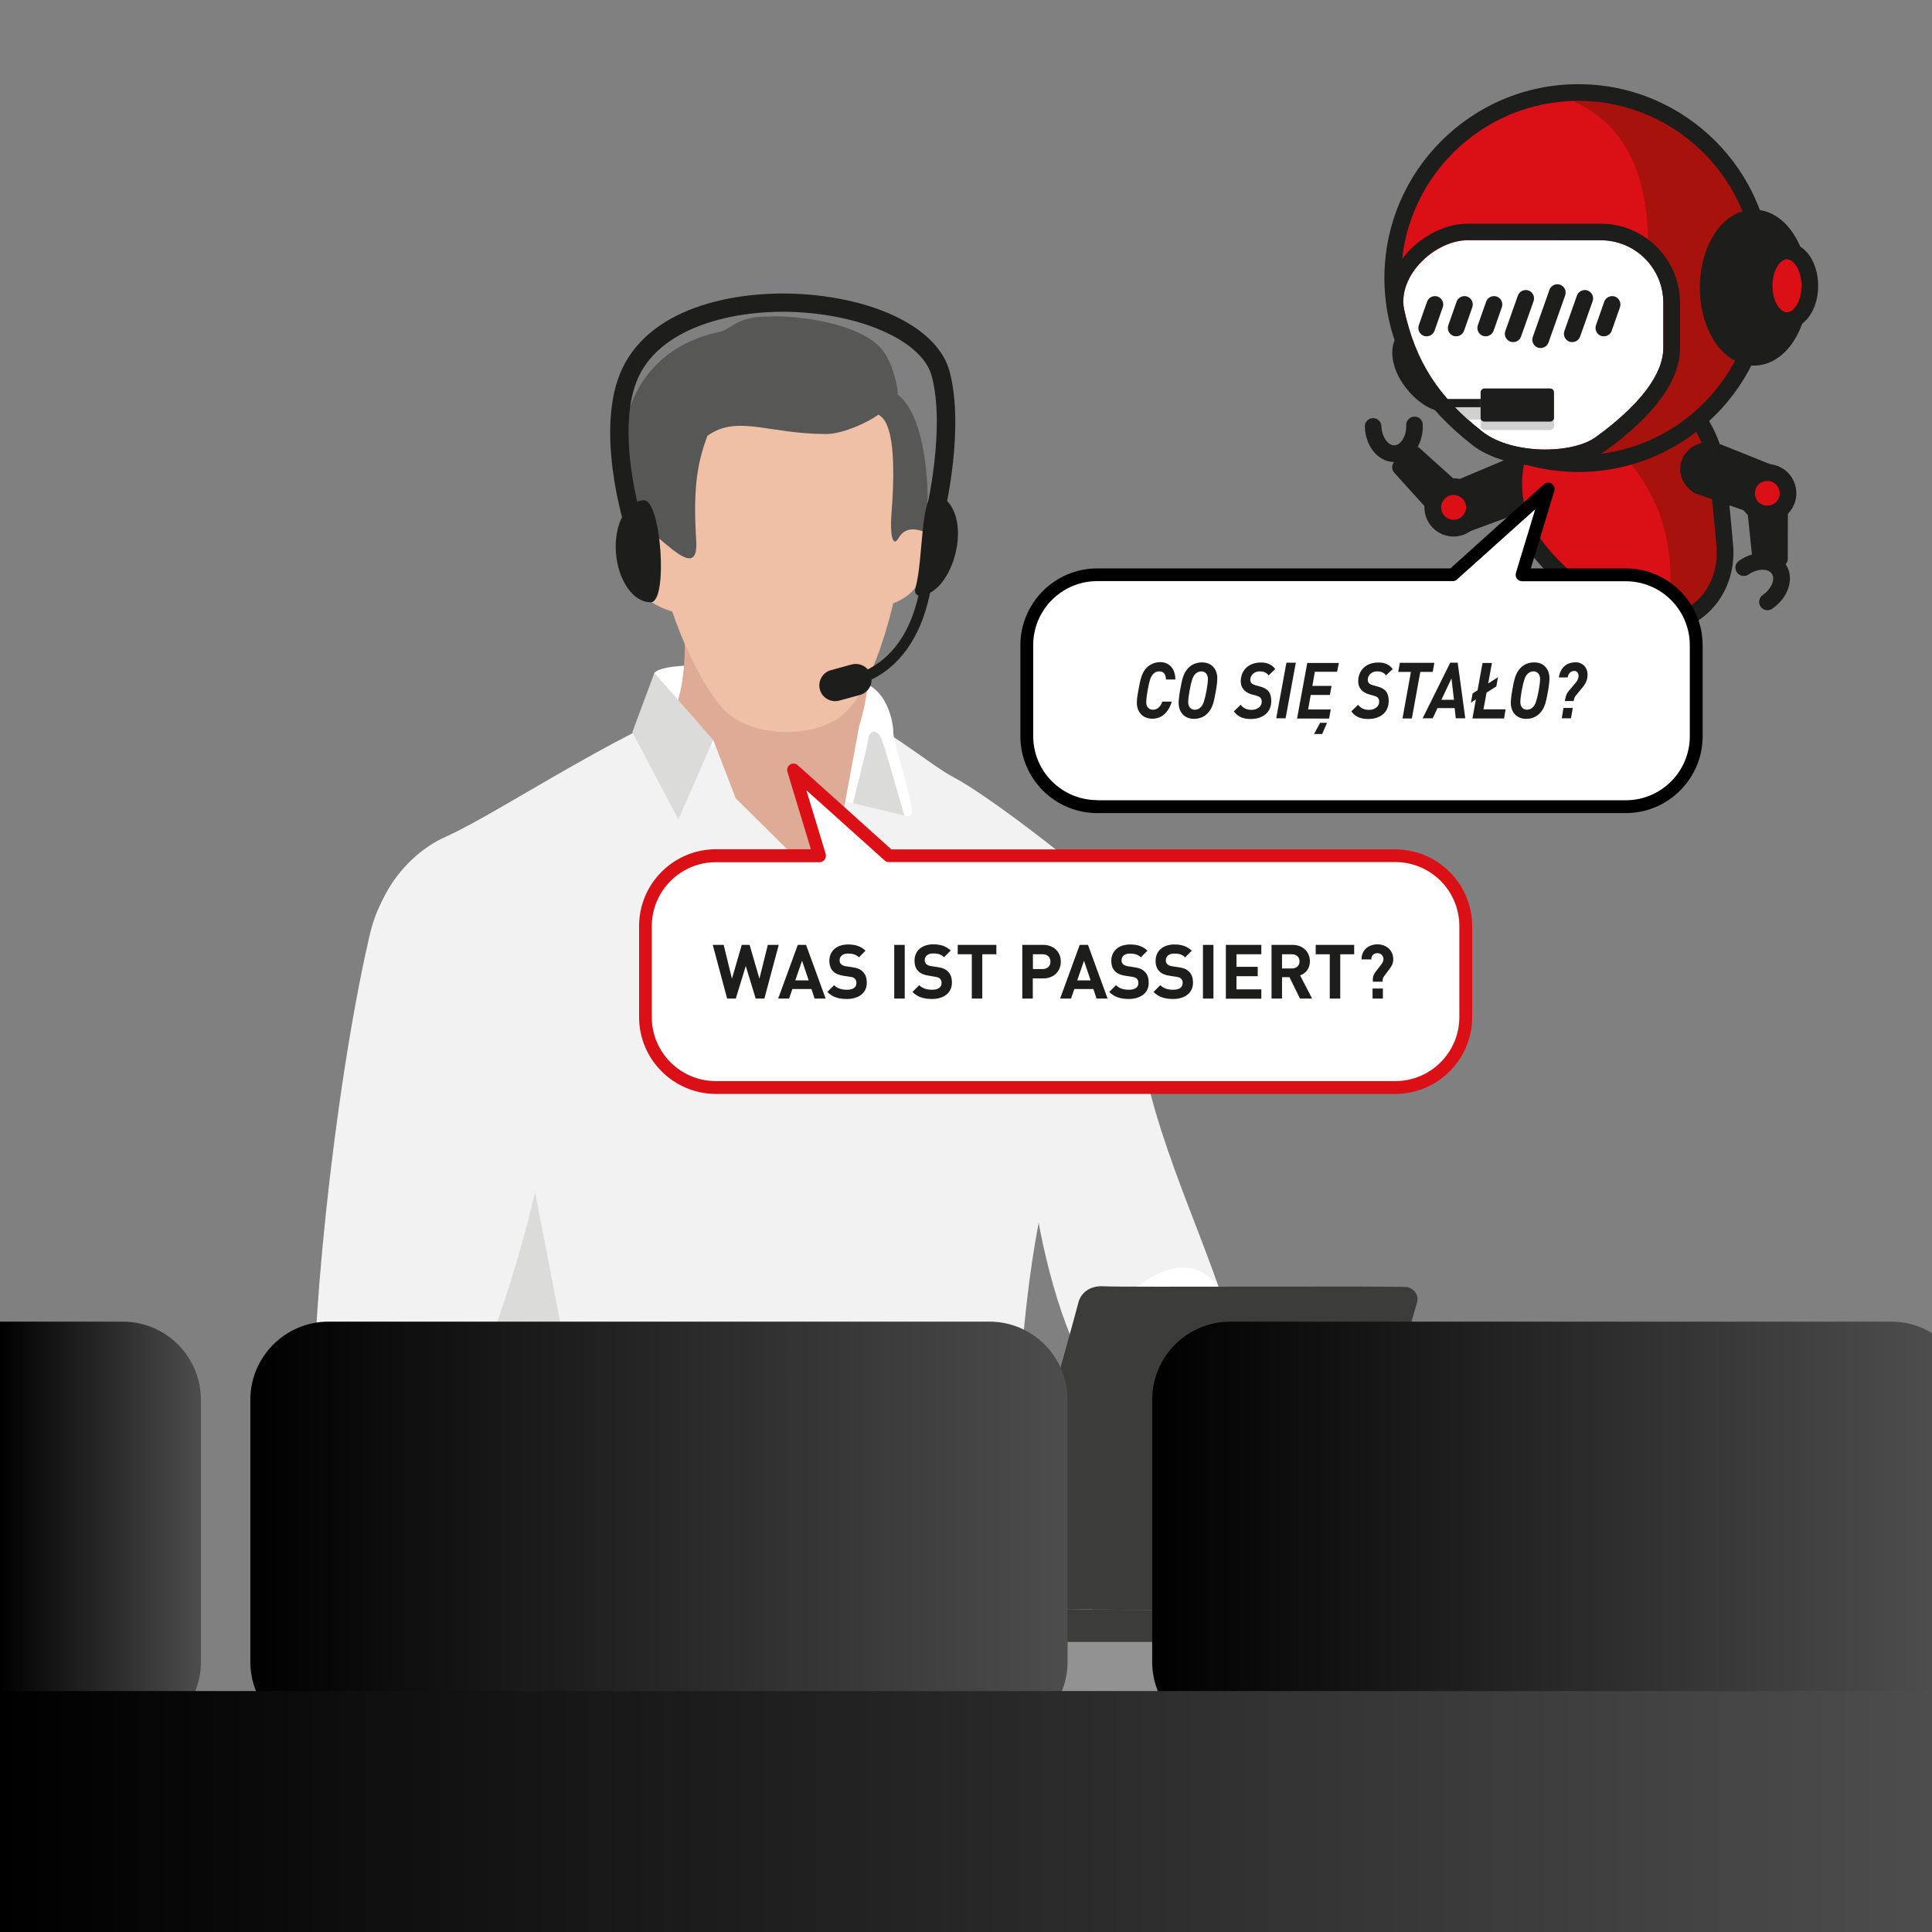 <?xml version="1.0" encoding="UTF-8"?>
<svg xmlns="http://www.w3.org/2000/svg" xmlns:xlink="http://www.w3.org/1999/xlink" version="1.1" id="Ebene_1" x="0px" y="0px" viewBox="0 0 1400 1400" style="enable-background:new 0 0 1400 1400;" xml:space="preserve">
<rect x="0" y="0" width="1400" height="1400" fill="#808080" stroke="none"/>
<style type="text/css">
	.st0{fill:#575756;}
	.st1{fill:#F2F2F2;}
	.st2{fill:#DB0F16;}
	.st3{fill:#FFFFFF;}
	.st4{fill:#DDAB96;}
	.st5{fill:#DBDBDA;}
	.st6{fill:#EFBFA6;}
	.st7{fill:#1D1D1B;}
	.st8{fill:#3C3C3B;}
	.st9{fill:#929292;}
	.st10{fill:url(#SVGID_1_);}
	.st11{fill:#A8120C;}
	.st12{fill-rule:evenodd;clip-rule:evenodd;fill:#FFFFFF;}
	.st13{fill:#D0D0D0;}
	.st14{enable-background:new    ;}
	.st15{fill:url(#SVGID_00000005240072822428186540000013728546181397323445_);}
	.st16{fill:url(#SVGID_00000054260237648156730130000012177686097538377639_);}
	.st17{fill:url(#SVGID_00000139265245510970332060000009017732639733695393_);}
</style>
<g>
	<g>
		<g>
			<path class="st0" d="M358.2,1291.9c-6.8-10.8-10.3-73.4-3-108.1c7.8-37.2,17.3-75.1,17.3-75.1s78.3-31.4,189.6-38.8     s162.7,20.5,165.3,42.7c2.8,23.7,0.6,86.8,3.5,171.1C730.9,1283.7,551.4,1313.2,358.2,1291.9z"></path>
			<path class="st1" d="M888.7,949c-22.9-69.9-57.7-136.7-65.1-211.1c-7.4-74.4-40-127.4-51.1-99.5     c-11.2,27.9-24.3,186.5-24.3,210.7s14.4,97.3,35.8,136.4S903.9,995.6,888.7,949z"></path>
			<path class="st1" d="M364.3,1141.5c0,0-21-10.9-13.6-58.2c6.8-43.9,23.8-182.7-0.4-283.1c-24.2-100.4-73.6-112.7-78-123     c-4.7-11,12.3-53.9,51.4-71.2c39.1-17.4,139.5-86,205.2-104.6s135.5,47.9,161.5,61.5s86.4,61.2,93.9,68.6     c7.4,7.4,15.9,128.3-17.9,205.8c-24.9,56.8-31.3,214.7-31.3,235.8s-3.1,57.7-5.4,64.4C502.6,1190.8,364.3,1141.5,364.3,1141.5z"></path>
			<path class="st2" d="M557.3,1164.7c0,0,1.2,34.1,5.6,36.6c4.3,2.5,66.3-1.9,70.1-1.9c3.7,0,8.1-36.6,7.4-40.3     c-0.6-3.7-9.9-1.9-9.9-1.9s-3.7,24.2-3.7,26.7s-52.7,6.8-55.2,5.6c-2.5-1.2-3.7-27.3-3.7-27.3L557.3,1164.7z"></path>
			<path class="st3" d="M475.4,540.3c0,0-2.1-34.8-1.2-52.7c12-13.7,142.1,1.3,156,9.2c13.9,7.9,17.2,27.8,17.2,34.7     c0,4.9,11,39.4,13.3,55.3c1,6.9-5.4,4.2-5.4,4.2l-53.9-12.9l-41.1-36.3L475.4,540.3z"></path>
			<path class="st4" d="M490.3,404c0,0,12.5,62.6,1.4,101.9c-8.9,31.5,25.1,30.2,25.1,30.2l16.3,42.3l67.2,66.7l12.1-63.7l10.2-55.3     c0,0,6.7-21.2,6.2-35.2c-0.5-13.9-8.8-95.1-8.8-95.1L490.3,404z"></path>
			<polygon class="st5" points="491.6,593.8 516.8,536.2 474.2,487.6 458.2,530.6    "></polygon>
			<path class="st5" d="M355.1,963.3l2.6,119.7c0,0,31.4,48.5,122.5,22.5c76-21.7,149.6-63.3,164.4-117.8     c4.7-17.3-231.6,7.7-231.6,7.7s-26-137.6-33.4-171.1s-32.1-43.1-32.1-43.1L355.1,963.3z"></path>
			<path class="st3" d="M787.8,1117.7c7.8-6.2,19.3-25.3,61-54.4c81.6-57,44-218.6-50.4-105.5c-25.6,30.7-47.2,60.1-53.5,67.9     C711.9,1067.1,767.1,1134,787.8,1117.7z"></path>
			<path class="st5" d="M638.6,535.1c2.8,6.5,16.7,55.9,16.7,55.9l-37.2-8.9c0,0,10.3-40.5,11.2-47     C630.3,528.6,635.8,528.6,638.6,535.1z"></path>
			<path class="st1" d="M620.1,935.8l-263.7,33c0,0,36.7-97.5,41.4-169.1c6.8-102.2-103.9-235.9-130.2-120.9     c-26.7,116.3-44.1,299.7-39.4,357c4.6,57.3,69.9,63.7,185,37.5c64.7-14.8,210-61.3,210-61.3L620.1,935.8z"></path>
			<g>
				<path class="st6" d="M647.2,437.2c0,0-13.7,63-37.3,81.5c-21.8,17.1-68.4,16.3-87.5-6.8c-21.3-25.8-35.3-68.8-35.3-68.8      s-16.3-4.2-23.4-14.9c-9.8-14.7-9.2-31.4-5.5-38.8c4.6-9.2,18.1-3.9,18.1-3.9s-35-80.8,15.8-117.1      c50.7-36.3,131.7-14.7,152.3,32.7c20.7,47.4,7.6,81.3,7.6,81.3s20.6-8.1,18.8,10.4c-0.9,9.5-1.6,22-5.1,29.1      C660.3,432.9,647.2,437.2,647.2,437.2z"></path>
				<path class="st0" d="M670.1,385.4c-6.8-2.4-14.2-3.6-18.9,4.4c-4.7,8.1-6.2-4.3-5.3-16.2c4.9-60.8-4.2-70.4-9.4-73.1      c-6.8,5.1-25.3,14-37.9,14c-41.8,0-64.3-14.2-86,1.3c-5.8,16.3-10.9,32.9-8.1,75.6c1.5,23.7-13,10.5-27.4-1.6      c-3.6-3-13.4-8.1-19.3-5.9c-4.7-13.1-6.4-30.2-7.3-63.8c2.3-14.4,9-66,70.5-79.6c8.5-1.2,12.5-11.4,35.5-11.1      c15.2-1.3,71.5,3.5,85.4,27.8c7.2,12.5,8.9,26.7,8.6,28.7c21.5,16.7,22.1,70.7,21.6,81.3C671.9,371.9,672.2,379.1,670.1,385.4z"></path>
				<g>
					<path class="st7" d="M446.3,400.2c1.4,20.4,12.8,36.6,25.4,36.2s7.4-74.4-5.2-73.9C454,362.9,444.9,379.8,446.3,400.2z"></path>
					<g>
						<path class="st7" d="M692.8,399.1c-4.1,18.7-15,32.6-26.7,32.5c-0.8,0-4-0.8-2.7-5.6c6-21.6,3.2-69.4,15-67.2        C690.8,361.1,697.2,379.1,692.8,399.1z"></path>
						<path class="st7" d="M631.2,489.6c1.6,6.1-2,12.4-8.1,14l-15,4.1c-6.1,1.6-12.4-2-14-8.1l0,0c-1.6-6.1,2-12.4,8.1-14l15-4.1        C623.3,479.9,629.6,483.5,631.2,489.6L631.2,489.6z"></path>
						<path class="st7" d="M602.2,498.9L602.2,498.9c-2.2-0.2-3.8-2.1-3.6-4.2s2-3.7,4.2-3.6l0,0c0.2,0,13.2,0.9,27.5-6.8        c19.2-10.4,31.6-30.6,36.7-60c0.4-2.1,2.4-3.6,4.5-3.2s3.6,2.4,3.2,4.5c-7,40.1-26.2,57.9-41.1,65.8        C617.6,499.9,603.3,499,602.2,498.9L602.2,498.9z"></path>
					</g>
					<path class="st7" d="M452.8,382.1c-0.9-2.9-22.1-71.9-2-114.8c21.8-46.5,86.6-58,135.5-53.8c53.9,4.7,93.8,26.4,101.7,55.3       c11.2,41.1-3.2,101.8-3.8,104.4l-13-3.1c0.1-0.6,14.2-59.9,3.9-97.8c-6.2-22.8-43.2-41.5-90-45.6       c-48.1-4.2-104.6,8.5-122.3,46.2c-17.9,38.2,2.5,104.5,2.7,105.1L452.8,382.1L452.8,382.1z"></path>
				</g>
			</g>
			<path class="st6" d="M764.8,1146.7c-13.1,9.8-28.2,17.6-28.2,17.6s-33.5,35.6-43.5,43.3c-10,7.7-19.6-3.3-11-12.6     c8.6-9.3,8.7-10.2,9.7-12c-4.1-4.3-2.5-29,5.7-41.5c2.6-4,5.6-6.5,7.9-9.2c-11.8-15.4,9.6-34.8,9.6-34.8s-2.2-16.1,8.4-25.7     c10.6-9.6,34.8-43.3,52.1-30.9s22.6,26,25.3,46.2c2.8,20.2,4.4,49.1-4.5,67c-9,17.9-3.5,31.8-8.6,47.7     c-5.1,15.9-16.6,11.7-19.9-5.9C764.6,1178.2,772.2,1157.3,764.8,1146.7z"></path>
		</g>
	</g>
	<g>
		<g>
			<g>
				<path class="st8" d="M720,1165.2c0,0,59.8-214.2,61.4-221.1c1.6-6.9,8.2-12.8,18.7-12c12.1,0.8,214.5-0.4,219.7,0.6      c5.2,1.1,8.6,6.1,7,11.2c-1.6,5.1-64.5,224.8-64.5,224.8L720,1165.2z"></path>
				<path class="st8" d="M548,1168.4l172-3.2l242.3,3.5c0,0-3,20.5-17.2,21.7c-24.4,0.3-375.5-0.4-384.2,0      C549.4,1190.9,548,1168.4,548,1168.4z"></path>
			</g>
		</g>
	</g>
	<path class="st9" d="M954,1231.4c0,0-354.4,0-384.5,0s-30.4-41.6,0-41.6c25.4,0,355.1,0,384.7,0   C953.6,1211.9,954,1231.4,954,1231.4z"></path>
</g>
<linearGradient id="SVGID_1_" gradientUnits="userSpaceOnUse" x1="181.4" y1="1109.3" x2="773.6" y2="1109.3">
	<stop offset="0" style="stop-color:#000000"></stop>
	<stop offset="1" style="stop-color:#4E4D4D"></stop>
</linearGradient>
<path class="st10" d="M716.9,1260.9H238.1c-31.3,0-56.7-25.4-56.7-56.7v-189.8c0-31.3,25.4-56.7,56.7-56.7h478.8  c31.3,0,56.7,25.4,56.7,56.7v189.8C773.6,1235.5,748.2,1260.9,716.9,1260.9z"></path>
<path class="st7" d="M1116,346.3c-2.5-9.8-11.9-15.6-22.9-13.9c-0.5,0.1-1,0.2-1.5,0.4l-36.7,15.5l-26.1-23.5  c-2.3-2.1-5.9-2.1-8.2,0.1l-9.9,9.3c-2.4,2.3-2.5,6-0.3,8.4l39.7,43.9c1.2,1.3,2.8,2,4.5,2c0.7,0,1.4-0.1,2.1-0.4l44.4-16.4l0,0  C1114.5,366.7,1118.3,355,1116,346.3z"></path>
<path class="st7" d="M1073.6,362c-1.5-5.4-5.1-9.9-10-12.7c-4.9-2.8-10.6-3.4-16-1.9s-9.9,5.1-12.7,10c-2.8,4.9-3.4,10.6-1.9,16  c2.6,9.3,11.1,15.4,20.3,15.4c1.9,0,3.8-0.3,5.7-0.8c5.4-1.5,9.9-5.1,12.7-10C1074.4,373.1,1075.1,367.4,1073.6,362z"></path>
<path class="st2" d="M1053.3,358.7c-0.8,0-1.6,0.1-2.4,0.3c-2.3,0.6-4.2,2.2-5.4,4.3c-1.2,2.1-1.5,4.5-0.8,6.8  c1.3,4.8,6.3,7.6,11.1,6.2c2.3-0.6,4.2-2.2,5.4-4.3c1.2-2.1,1.5-4.5,0.8-6.8c-0.6-2.3-2.2-4.2-4.3-5.4  C1056.3,359.1,1054.8,358.7,1053.3,358.7z"></path>
<path class="st2" d="M1097.5,359.4c-4.9-42.1,25.2-80.2,67.3-85.1c42.1-4.9,74.9,25.7,79.8,67.8c1.6,13.5,4.6,48.8,5.4,55.1  c3.2,27.1-16.3,51.7-43.4,54.9c-21.2,2.5-47-12.3-60.9-23.7C1131.7,416.9,1101.3,392.6,1097.5,359.4z"></path>
<path class="st11" d="M1208,445.7c22.3-3.7,37.3-23.6,35.9-48.2c-0.4-6.2-3.8-41.5-5.3-54.7s-6.1-25.3-13.1-35.3l-44.3,28  C1217.1,378.9,1211.5,428.4,1208,445.7z"></path>
<path class="st7" d="M1201.7,458.4c-21.3,0-45.1-13.2-59.9-25.3l-0.7-0.6c-14.8-12.1-45.5-37.3-49.6-72.4  c-5.3-45.3,27.3-86.5,72.6-91.8c43.8-5.1,81,26.3,86.5,73.1c1.6,13.7,5,48.9,5.4,55.4c1.8,31.5-19.2,57.8-48.7,61.2  C1205.4,458.3,1203.5,458.4,1201.7,458.4z M1173.4,279.8c-2.6,0-5.3,0.2-8,0.5c-18.7,2.2-35.5,11.6-47.2,26.4s-16.9,33.3-14.8,52  l0,0c3.5,30.2,31.7,53.3,45.3,64.4l0.7,0.6c11.5,9.4,36.3,24.7,56.4,22.4c23.5-2.7,39.5-23.2,38.1-48.6c-0.4-6.2-3.8-41.5-5.3-54.7  c-2.2-19.2-10.7-36.1-23.9-47.7C1203.2,285.1,1188.8,279.8,1173.4,279.8z"></path>
<path class="st7" d="M1010.4,334.8c-11.6,0-20.9-11.1-21.4-25.6c-0.1-3.3,2.5-6.1,5.8-6.2c0.1,0,0.1,0,0.2,0c3.2,0,5.9,2.6,6,5.8  c0.3,7.6,4.8,14.2,9.5,13.9c4.8-0.2,8.8-7,8.5-14.6c-0.1-3.3,2.5-6.1,5.8-6.2c3.5-0.1,6.1,2.5,6.2,5.8c0.5,14.8-8.4,26.6-20.2,27.1  C1010.8,334.8,1010.6,334.8,1010.4,334.8z"></path>
<circle class="st2" cx="1143.7" cy="201.5" r="134.5"></circle>
<path class="st11" d="M1143.7,73.1c-1.4,0-2.7,0.1-4.1,0.1c20.4,8.8,35.4,23.9,44.4,45.2c23.7,56.3,2.3,145.4-25.6,210.1l-0.3,0.7  c64.1-7.2,114-61.6,114-127.6C1272.1,130.7,1214.5,73.1,1143.7,73.1z"></path>
<path class="st7" d="M1143.7,342c-77.5,0-140.5-63-140.5-140.5S1066.2,61,1143.7,61s140.5,63,140.5,140.5S1221.2,342,1143.7,342z   M1143.7,73.1c-70.8,0-128.4,57.6-128.4,128.4s57.6,128.4,128.4,128.4s128.4-57.6,128.4-128.4S1214.5,73.1,1143.7,73.1z"></path>
<path class="st7" d="M1291.8,340l-43.9-17.6l0,0c-13.4-5.3-24,0.8-28.2,8.8c-4.7,9-1.6,19.5,7.6,25.7c0.4,0.3,0.9,0.5,1.4,0.7  l37.6,13.2l3.6,34.9c0.3,3.1,2.9,5.4,6,5.4h0.1l13.6-0.3c3.3-0.1,5.9-2.7,5.9-6l0.1-59.1C1295.6,343.1,1294.1,340.9,1291.8,340z"></path>
<path class="st7" d="M1280.8,442.2c-1.9,0-3.8-0.9-5-2.6c-1.9-2.7-1.2-6.5,1.5-8.4c6.3-4.3,9.4-11.6,6.6-15.5  c-2.7-4-10.6-3.7-16.9,0.6c-2.7,1.9-6.5,1.2-8.4-1.6c-1.9-2.7-1.2-6.5,1.6-8.4c12.2-8.4,27-7.3,33.7,2.5s2.4,24-9.7,32.3  C1283.2,441.9,1282,442.2,1280.8,442.2z"></path>
<path class="st7" d="M1300.6,350.7c-1.8-5.3-5.5-9.7-10.6-12.2c-10.4-5.2-23.1-1-28.3,9.5l0,0c-5.2,10.4-0.9,23.1,9.5,28.3  c3,1.5,6.2,2.2,9.4,2.2c2.3,0,4.5-0.4,6.7-1.1c5.3-1.8,9.7-5.5,12.2-10.6C1302,361.8,1302.4,356.1,1300.6,350.7z"></path>
<path class="st2" d="M1272.6,353.4L1272.6,353.4c-2.2,4.4-0.4,9.9,4,12.1s9.9,0.4,12.1-4c1.1-2.2,1.2-4.6,0.5-6.9  c-0.8-2.3-2.4-4.1-4.5-5.2C1280.2,347.2,1274.8,349,1272.6,353.4z"></path>
<path class="st12" d="M1074.2,312.8c21.3,16.7,65.1,16.4,82.2,3.9c32-23.2,48.9-45.6,48.9-64.6v-32.7c0-25-20.3-45.3-45.3-45.3  h-96.3c-13,0-27.5,7.7-37.1,19.5c-7.9,9.8-11.2,21.1-9,31C1025.8,262.1,1042.2,287.7,1074.2,312.8z"></path>
<path class="st7" d="M1087.2,298.1h-41.3c-12,0-25.3-12.4-31.8-24.1c-6.3-11.5-6.9-22.9-1.6-31.2c1.3-2.1,4.2-2.7,6.3-1.4  s2.7,4.1,1.4,6.3c-4.9,7.8-0.3,18,1.9,22c5.9,10.7,16.6,19.4,23.8,19.4h41.3c2.5,0,4.5,2,4.5,4.5S1089.7,298.1,1087.2,298.1z"></path>
<path class="st7" d="M1116.4,252.2c-0.7,0-1.3-0.1-2-0.3c-3.1-1.1-4.8-4.6-3.7-7.7l12.1-34.2c1.1-3.1,4.6-4.8,7.7-3.7  s4.8,4.6,3.7,7.7l-12.1,34.2C1121.2,250.7,1118.9,252.2,1116.4,252.2z"></path>
<path class="st7" d="M1096.5,247.9c-0.7,0-1.3-0.1-2-0.3c-3.1-1.1-4.8-4.6-3.7-7.7l9.1-25.7c1.1-3.1,4.6-4.8,7.7-3.7  s4.8,4.6,3.7,7.7l-9.1,25.7C1101.3,246.4,1099,247.9,1096.5,247.9z"></path>
<path class="st7" d="M1076.6,243.7c-0.7,0-1.3-0.1-2-0.3c-3.1-1.1-4.8-4.6-3.7-7.7l6-17.1c1.1-3.1,4.6-4.8,7.7-3.7s4.8,4.6,3.7,7.7  l-6,17.1C1081.4,242.1,1079.1,243.7,1076.6,243.7z"></path>
<path class="st7" d="M1139.3,247.9c-0.7,0-1.3-0.1-2-0.3c-3.1-1.1-4.8-4.6-3.7-7.7l9.1-25.7c1.1-3.1,4.6-4.8,7.7-3.7  s4.8,4.6,3.7,7.7l-9.1,25.7C1144.1,246.4,1141.8,247.9,1139.3,247.9z"></path>
<path class="st7" d="M1033.8,243.7c-0.7,0-1.3-0.1-2-0.3c-3.1-1.1-4.8-4.6-3.7-7.7l6-17.1c1.1-3.1,4.6-4.8,7.7-3.7s4.8,4.6,3.7,7.7  l-6,17.1C1038.6,242.1,1036.3,243.7,1033.8,243.7z"></path>
<path class="st7" d="M1162.2,243.7c-0.7,0-1.3-0.1-2-0.3c-3.1-1.1-4.8-4.6-3.7-7.7l6-17.1c1.1-3.1,4.6-4.8,7.7-3.7s4.8,4.6,3.7,7.7  l-6,17.1C1167.1,242.1,1164.7,243.7,1162.2,243.7z"></path>
<path class="st7" d="M1055.2,243.7c-0.7,0-1.3-0.1-2-0.3c-3.1-1.1-4.8-4.6-3.7-7.7l6-17.1c1.1-3.1,4.6-4.8,7.7-3.7s4.8,4.6,3.7,7.7  l-6,17.1C1060,242.1,1057.7,243.7,1055.2,243.7z"></path>
<path class="st13" d="M1087.2,304.1h-36.5c-2.5,0-4.5-2-4.5-4.5s2-4.5,4.5-4.5h36.5c2.5,0,4.5,2,4.5,4.5S1089.7,304.1,1087.2,304.1z  "></path>
<path class="st13" d="M1075.7,311.6h47.6c1.6,0,2.8-1.3,2.8-2.8v-18.4c0-1.6-1.3-2.8-2.8-2.8h-47.6c-1.6,0-2.8,1.3-2.8,2.8v18.4  C1072.8,310.3,1074.1,311.6,1075.7,311.6z"></path>
<path class="st7" d="M1075.7,305.5h47.6c1.6,0,2.8-1.3,2.8-2.8v-18.4c0-1.6-1.3-2.8-2.8-2.8h-47.6c-1.6,0-2.8,1.3-2.8,2.8v18.4  C1072.8,304.3,1074.1,305.5,1075.7,305.5z"></path>
<path class="st7" d="M1271,151.9c-22,0-39.2,24.8-39.2,56.5s17.2,56.5,39.2,56.5s39.2-24.8,39.2-56.5S1292.9,151.9,1271,151.9z"></path>
<path class="st7" d="M1294.9,175.8c-12.7,0-22.6,13.7-22.6,31.3s9.9,31.3,22.6,31.3s22.6-13.7,22.6-31.3S1307.6,175.8,1294.9,175.8z  "></path>
<path class="st2" d="M1294.9,187.9c-5,0-10.5,7.9-10.5,19.2s5.5,19.2,10.5,19.2s10.5-7.9,10.5-19.2  C1305.4,195.8,1299.9,187.9,1294.9,187.9z"></path>
<g>
	<path class="st3" d="M518.8,620.1h75.1L575,557.9l69.2,62.2h367c28.2,0,51,22.9,51,51V737c0,28.2-22.9,51-51,51H518.8   c-28.2,0-51-22.9-51-51v-65.9C467.8,643,490.6,620.1,518.8,620.1z"></path>
	<path class="st2" d="M575,553.3c1.1,0,2.2,0.4,3.1,1.2l67.8,61h365.2c30.7,0,55.7,25,55.7,55.7V737c0,30.7-25,55.7-55.7,55.7H518.8   c-30.7,0-55.7-25-55.7-55.7v-65.9c0-30.7,25-55.7,55.7-55.7h68.8l-17-56.1c-0.6-2,0.2-4.2,2-5.3C573.3,553.5,574.1,553.3,575,553.3   z M1011.1,783.4c25.6,0,46.4-20.8,46.4-46.4v-65.9c0-25.6-20.8-46.4-46.4-46.4h-367c-1.2,0-2.3-0.4-3.1-1.2l-56.7-50.9l14,46.1   c0.4,1.4,0.2,3-0.7,4.2s-2.3,1.9-3.8,1.9h-75.1c-25.6,0-46.4,20.8-46.4,46.4V737c0,25.6,20.8,46.4,46.4,46.4H1011.1z"></path>
</g>
<g>
	<g class="st14">
		<path class="st7" d="M553.9,723.6h-6.3l-7.2-23.6l-7.2,23.6h-6.3l-10.4-38.9h7.9l6,24.5l7.1-24.5h5.7l7.1,24.5l6.1-24.5h7.9    L553.9,723.6z"></path>
		<path class="st7" d="M590.3,723.6l-2.3-6.9h-13.8l-2.4,6.9h-7.9l14.2-38.9h6l14.2,38.9H590.3z M581.2,696.2l-4.9,14.2h9.7    L581.2,696.2z"></path>
		<path class="st7" d="M613.7,723.9c-5.9,0-10.4-1.3-14.2-5.1l4.9-4.9c2.5,2.5,5.8,3.3,9.3,3.3c4.5,0,6.9-1.7,6.9-4.9    c0-1.3-0.4-2.4-1.2-3.2c-0.8-0.7-1.5-1-3.5-1.3l-4.6-0.7c-3.4-0.5-5.8-1.5-7.5-3.2c-1.9-1.8-2.8-4.4-2.8-7.7    c0-6.9,5.1-11.8,13.6-11.8c5.4,0,9.2,1.3,12.6,4.5l-4.8,4.8c-2.4-2.4-5.4-2.7-8-2.7c-4,0-6,2.2-6,4.9c0,1,0.3,2,1.1,2.8    c0.8,0.7,1.9,1.3,3.6,1.5l4.6,0.7c3.6,0.5,5.7,1.4,7.4,3.1c2.1,1.9,3,4.7,3,8.2C628.2,719.7,621.9,723.9,613.7,723.9z"></path>
		<path class="st7" d="M648,723.6v-38.9h7.6v38.9H648z"></path>
		<path class="st7" d="M675.4,723.9c-5.9,0-10.4-1.3-14.2-5.1l4.9-4.9c2.5,2.5,5.8,3.3,9.3,3.3c4.5,0,6.9-1.7,6.9-4.9    c0-1.3-0.4-2.4-1.2-3.2c-0.8-0.7-1.5-1-3.5-1.3L673,707c-3.4-0.5-5.8-1.5-7.5-3.2c-1.9-1.8-2.8-4.4-2.8-7.7    c0-6.9,5.1-11.8,13.6-11.8c5.4,0,9.2,1.3,12.6,4.5l-4.8,4.8c-2.4-2.4-5.4-2.7-8-2.7c-4,0-6,2.2-6,4.9c0,1,0.3,2,1.1,2.8    c0.8,0.7,1.9,1.3,3.6,1.5l4.6,0.7c3.6,0.5,5.7,1.4,7.4,3.1c2.1,1.9,3,4.7,3,8.2C689.8,719.7,683.6,723.9,675.4,723.9z"></path>
		<path class="st7" d="M711.8,691.5v32.1h-7.6v-32.1h-10.2v-6.8H722v6.8H711.8z"></path>
		<path class="st7" d="M755.9,709h-7.5v14.6h-7.6v-38.9h15.1c8.1,0,12.8,5.5,12.8,12.1C768.8,703.4,764,709,755.9,709z M755.6,691.5    h-7.1v10.7h7.1c3.4,0,5.6-2.1,5.6-5.3C761.2,693.6,759,691.5,755.6,691.5z"></path>
		<path class="st7" d="M794.6,723.6l-2.3-6.9h-13.8l-2.4,6.9h-7.9l14.2-38.9h6l14.2,38.9H794.6z M785.5,696.2l-4.9,14.2h9.7    L785.5,696.2z"></path>
		<path class="st7" d="M818,723.9c-5.9,0-10.4-1.3-14.2-5.1l4.9-4.9c2.5,2.5,5.8,3.3,9.3,3.3c4.5,0,6.9-1.7,6.9-4.9    c0-1.3-0.4-2.4-1.2-3.2c-0.8-0.7-1.5-1-3.5-1.3l-4.6-0.7c-3.4-0.5-5.8-1.5-7.5-3.2c-1.9-1.8-2.8-4.4-2.8-7.7    c0-6.9,5.1-11.8,13.6-11.8c5.4,0,9.2,1.3,12.6,4.5l-4.8,4.8c-2.4-2.4-5.4-2.7-8-2.7c-4,0-6,2.2-6,4.9c0,1,0.3,2,1.1,2.8    c0.8,0.7,1.9,1.3,3.6,1.5l4.6,0.7c3.6,0.5,5.7,1.4,7.4,3.1c2.1,1.9,3,4.7,3,8.2C832.5,719.7,826.2,723.9,818,723.9z"></path>
		<path class="st7" d="M850.1,723.9c-5.9,0-10.4-1.3-14.2-5.1l4.9-4.9c2.5,2.5,5.8,3.3,9.3,3.3c4.5,0,6.9-1.7,6.9-4.9    c0-1.3-0.4-2.4-1.2-3.2c-0.8-0.7-1.5-1-3.5-1.3l-4.6-0.7c-3.4-0.5-5.8-1.5-7.5-3.2c-1.9-1.8-2.8-4.4-2.8-7.7    c0-6.9,5.1-11.8,13.6-11.8c5.4,0,9.2,1.3,12.6,4.5l-4.8,4.8c-2.4-2.4-5.4-2.7-8-2.7c-4,0-6,2.2-6,4.9c0,1,0.3,2,1.1,2.8    c0.8,0.7,1.9,1.3,3.6,1.5l4.6,0.7c3.6,0.5,5.7,1.4,7.4,3.1c2.1,1.9,3,4.7,3,8.2C864.5,719.7,858.3,723.9,850.1,723.9z"></path>
		<path class="st7" d="M871.7,723.6v-38.9h7.6v38.9H871.7z"></path>
		<path class="st7" d="M888.3,723.6v-38.9H914v6.8h-18v9.1h15.4v6.8h-15.4v9.5h18v6.8H888.3z"></path>
		<path class="st7" d="M942,723.6l-7.6-15.5H929v15.5h-7.6v-38.9h15.2c7.9,0,12.6,5.4,12.6,11.9c0,5.5-3.3,8.9-7.1,10.2l8.7,16.8    H942z M936.1,691.5H929v10.3h7.2c3.3,0,5.5-2.1,5.5-5.1C941.7,693.6,939.5,691.5,936.1,691.5z"></path>
		<path class="st7" d="M971.2,691.5v32.1h-7.6v-32.1h-10.2v-6.8h27.9v6.8H971.2z"></path>
		<path class="st7" d="M1006.9,702.1l-4,5.4c-0.5,0.7-1,1.9-1,2.8v1.1h-7.1v-1.6c0-2.4,0.7-3.8,2.1-5.7l4-5.2    c0.9-1.1,1.6-2.5,1.6-3.7c0-2.6-1.7-4.5-4.4-4.5c-2.9,0-4.4,2-4.4,4.5h-7.1c0-6.8,5.1-10.9,11.5-10.9c6.2,0,11.5,4,11.5,10.9    C1009.6,698,1008.5,700.1,1006.9,702.1z M994.6,723.6v-7.3h7.5v7.3H994.6z"></path>
	</g>
</g>
<path class="st3" d="M1178.1,416.6H1103l18.9-62.2l-69.2,62.2H795.1c-28.2,0-51,22.9-51,51v65.9c0,28.2,22.9,51,51,51h383  c28.2,0,51-22.9,51-51v-65.9C1229.2,439.4,1206.3,416.6,1178.1,416.6z"></path>
<g class="st14">
	<path class="st7" d="M851.7,492.4h-6.8c-0.1-3.3-1.4-5.9-4.7-5.9c-2.3,0-3.7,0.9-4.9,2.3c-1.5,1.7-2.4,4.3-3.7,11.6   c-0.6,3.3-1,6.5-1,8.5c0,3.5,2.1,5.4,4.9,5.4c3.6,0,5.8-2.9,6.8-5.9h6.8c-2.5,8.3-7.6,12.4-14.1,12.4c-7,0-11.2-5-11.2-11.4   c0-1.8,0.2-4.5,1.1-9.1c1.4-7.8,2.3-12.2,5.5-15.9c2.8-3.2,6.7-4.6,10.4-4.6C848.1,479.9,851.7,485.4,851.7,492.4z"></path>
	<path class="st7" d="M882.1,491.4c0,1.8-0.2,4.5-1,9.1c-1.4,7.8-2.3,12.2-5.5,15.8c-2.8,3.3-6.6,4.6-10.4,4.6   c-7.1,0-11.1-5.1-11.1-11.4c0-1.8,0.2-4.5,1-9.1c1.4-7.8,2.3-12.2,5.5-15.8c2.8-3.3,6.6-4.6,10.4-4.6   C878.1,479.9,882.1,485.1,882.1,491.4z M865.7,488.9c-1.3,1.6-2.3,4.1-3.7,11.5c-0.6,3.4-1,6.5-1,8.4c0,3.6,2.2,5.5,4.7,5.5   c2,0,3.6-0.8,4.9-2.4c1.3-1.6,2.3-4.1,3.7-11.5c0.6-3.3,1-6.4,1-8.4c0-3.6-2.2-5.5-4.7-5.5C868.6,486.5,867.1,487.3,865.7,488.9z"></path>
	<path class="st7" d="M924.1,484.8l-4.8,4.6c-1.6-2.1-3.6-2.9-6.5-2.9c-4.3,0-6.8,3.2-6.8,6.1c0,2.5,1.9,3.4,3.9,4l3,0.8   c6.1,1.6,8.3,4.8,8.3,10.5c0,9.1-7,13.1-14.7,13.1c-5.8,0-9.3-1.5-12.4-5.5l4.9-4.8c2,2.5,4.5,3.7,8,3.7c4.1,0,7.3-2.5,7.3-5.8   c0-2.9-1.5-3.8-3.9-4.5l-3-0.8c-6-1.6-8.3-5.4-8.3-9.6c0-7.7,5.4-13.6,14.4-13.6C917.8,479.9,921.6,481.5,924.1,484.8z"></path>
	<path class="st7" d="M931.6,520.5h-6.8l7.4-40.3h6.8L931.6,520.5z"></path>
	<path class="st7" d="M968.9,486.8h-16.1L951,497h13.9l-1.2,6.6h-13.9l-1.9,10.5h16.4l-1.2,6.6h-23.2l7.4-40.3h22.9L968.9,486.8z    M958.1,531.9h-5.9l4.4-8.1h5L958.1,531.9z"></path>
	<path class="st7" d="M1009.2,484.8l-4.8,4.6c-1.6-2.1-3.6-2.9-6.5-2.9c-4.3,0-6.8,3.2-6.8,6.1c0,2.5,1.9,3.4,3.9,4l3,0.8   c6.1,1.6,8.3,4.8,8.3,10.5c0,9.1-7,13.1-14.7,13.1c-5.8,0-9.3-1.5-12.4-5.5l4.9-4.8c2,2.5,4.5,3.7,8,3.7c4.1,0,7.3-2.5,7.3-5.8   c0-2.9-1.5-3.8-3.9-4.5l-3-0.8c-6-1.6-8.3-5.4-8.3-9.6c0-7.7,5.4-13.6,14.4-13.6C1003,479.9,1006.8,481.5,1009.2,484.8z"></path>
	<path class="st7" d="M1038.2,486.9h-9l-6.1,33.7h-6.8l6.1-33.7h-9.2l1.2-6.6h25L1038.2,486.9z"></path>
	<path class="st7" d="M1061.8,520.5h-6.9l-0.8-7.4h-12.4l-3.5,7.4h-7.3l20-40.3h5.4L1061.8,520.5z M1044.5,507.1h9.1l-1.8-15.5   L1044.5,507.1z"></path>
	<path class="st7" d="M1078.4,495.3l7.1-4.6l-1.2,6.7l-7.1,4.5L1075,514h16l-1.1,6.6H1067l2.5-13.8l-3.6,2.3l1.2-6.6l3.6-2.3   l3.6-19.8h6.8L1078.4,495.3z"></path>
	<path class="st7" d="M1122.8,491.4c0,1.8-0.2,4.5-1,9.1c-1.4,7.8-2.3,12.2-5.5,15.8c-2.8,3.3-6.6,4.6-10.4,4.6   c-7.1,0-11.1-5.1-11.1-11.4c0-1.8,0.2-4.5,1-9.1c1.4-7.8,2.3-12.2,5.5-15.8c2.8-3.3,6.6-4.6,10.4-4.6   C1118.8,479.9,1122.8,485.1,1122.8,491.4z M1106.4,488.9c-1.3,1.6-2.3,4.1-3.7,11.5c-0.6,3.4-1,6.5-1,8.4c0,3.6,2.2,5.5,4.7,5.5   c2,0,3.6-0.8,4.9-2.4c1.3-1.6,2.3-4.1,3.7-11.5c0.6-3.3,1-6.4,1-8.4c0-3.6-2.2-5.5-4.7-5.5C1109.3,486.5,1107.7,487.3,1106.4,488.9   z"></path>
	<path class="st7" d="M1150.4,488.9c0,3.8-1.4,6.6-3.8,9.4l-4.6,5.6c-0.6,0.7-1.2,1.8-1.4,2.9l-0.3,1.2h-6.4l0.4-1.8   c0.4-2.2,1.1-4,2.8-5.9l4.5-5.3c1.3-1.5,2.3-3.2,2.3-5.3c0-1.9-1.1-3.5-3-3.5c-2.7,0-4.4,1.8-4.9,4.7h-6.4c1.2-7.7,6.2-11,12.3-11   C1146.3,479.9,1150.4,483.3,1150.4,488.9z M1138.4,520.5h-6.7l1.3-7.5h6.7L1138.4,520.5z"></path>
</g>
<path d="M1121.9,349.7c-1.1,0-2.2,0.4-3.1,1.2l-67.8,61H795.1c-30.7,0-55.7,25-55.7,55.7v65.9c0,30.7,25,55.7,55.7,55.7h383  c30.7,0,55.7-25,55.7-55.7v-65.9c0-30.7-25-55.7-55.7-55.7h-68.8l17-56.1c0.6-2-0.2-4.2-2-5.3C1123.7,350,1122.8,349.7,1121.9,349.7  z M795.1,579.8c-25.6,0-46.4-20.8-46.4-46.4v-65.9c0-25.6,20.8-46.4,46.4-46.4h257.6c1.2,0,2.3-0.4,3.1-1.2l56.7-50.9l-14,46.1  c-0.4,1.4-0.2,3,0.7,4.2s2.3,1.9,3.8,1.9h75.1c25.6,0,46.4,20.8,46.4,46.4v65.9c0,25.6-20.8,46.4-46.4,46.4h-383L795.1,579.8  L795.1,579.8z"></path>
<linearGradient id="SVGID_00000109001050664173834720000008263682122031871409_" gradientUnits="userSpaceOnUse" x1="0" y1="1109.3" x2="145.6" y2="1109.3">
	<stop offset="0" style="stop-color:#000000"></stop>
	<stop offset="1" style="stop-color:#4E4D4D"></stop>
</linearGradient>
<path style="fill:url(#SVGID_00000109001050664173834720000008263682122031871409_);" d="M88.9,957.7H0v303.2h88.9  c31.3,0,56.7-25.4,56.7-56.7v-189.8C145.6,983.1,120.2,957.7,88.9,957.7z"></path>
<linearGradient id="SVGID_00000000920002114164686000000010983682513750827670_" gradientUnits="userSpaceOnUse" x1="834.9" y1="1109.3" x2="1400" y2="1109.3">
	<stop offset="0" style="stop-color:#000000"></stop>
	<stop offset="1" style="stop-color:#4E4D4D"></stop>
</linearGradient>
<path style="fill:url(#SVGID_00000000920002114164686000000010983682513750827670_);" d="M1400,966c-8.6-5.3-18.7-8.3-29.6-8.3  H891.6c-31.3,0-56.7,25.4-56.7,56.7v189.8c0,31.3,25.4,56.7,56.7,56.7h478.8c10.8,0,21-3.1,29.6-8.3L1400,966L1400,966z"></path>
<linearGradient id="SVGID_00000165956083525164126850000008421553496817773442_" gradientUnits="userSpaceOnUse" x1="0" y1="1312.7" x2="1400" y2="1312.7">
	<stop offset="0" style="stop-color:#000000"></stop>
	<stop offset="1" style="stop-color:#4E4D4D"></stop>
</linearGradient>
<rect y="1225.4" style="fill:url(#SVGID_00000165956083525164126850000008421553496817773442_);" width="1400" height="174.6"></rect>
<path class="st7" d="M1063.6,174c-13,0-27.5,7.7-37.1,19.5c-7.9,9.8-11.2,21.1-9,31c8.3,37.6,24.7,63.2,56.7,88.3l0,0  c21.3,16.7,65.1,16.4,82.2,3.9c32-23.2,48.9-45.6,48.9-64.6v-32.7c0-25-20.3-45.3-45.3-45.3L1063.6,174L1063.6,174z M1120.3,337.9  c-19.9,0-40.5-5.3-53.5-15.5c-34.4-27-52.1-54.6-61-95.2c-3-13.4,1.2-28.4,11.4-41.1c11.9-14.8,29.7-24,46.5-24h96.3  c31.7,0,57.4,25.8,57.4,57.4v32.7c0,23.4-18.1,48.4-53.9,74.4C1153,334.1,1136.9,337.9,1120.3,337.9z"></path>
</svg>

